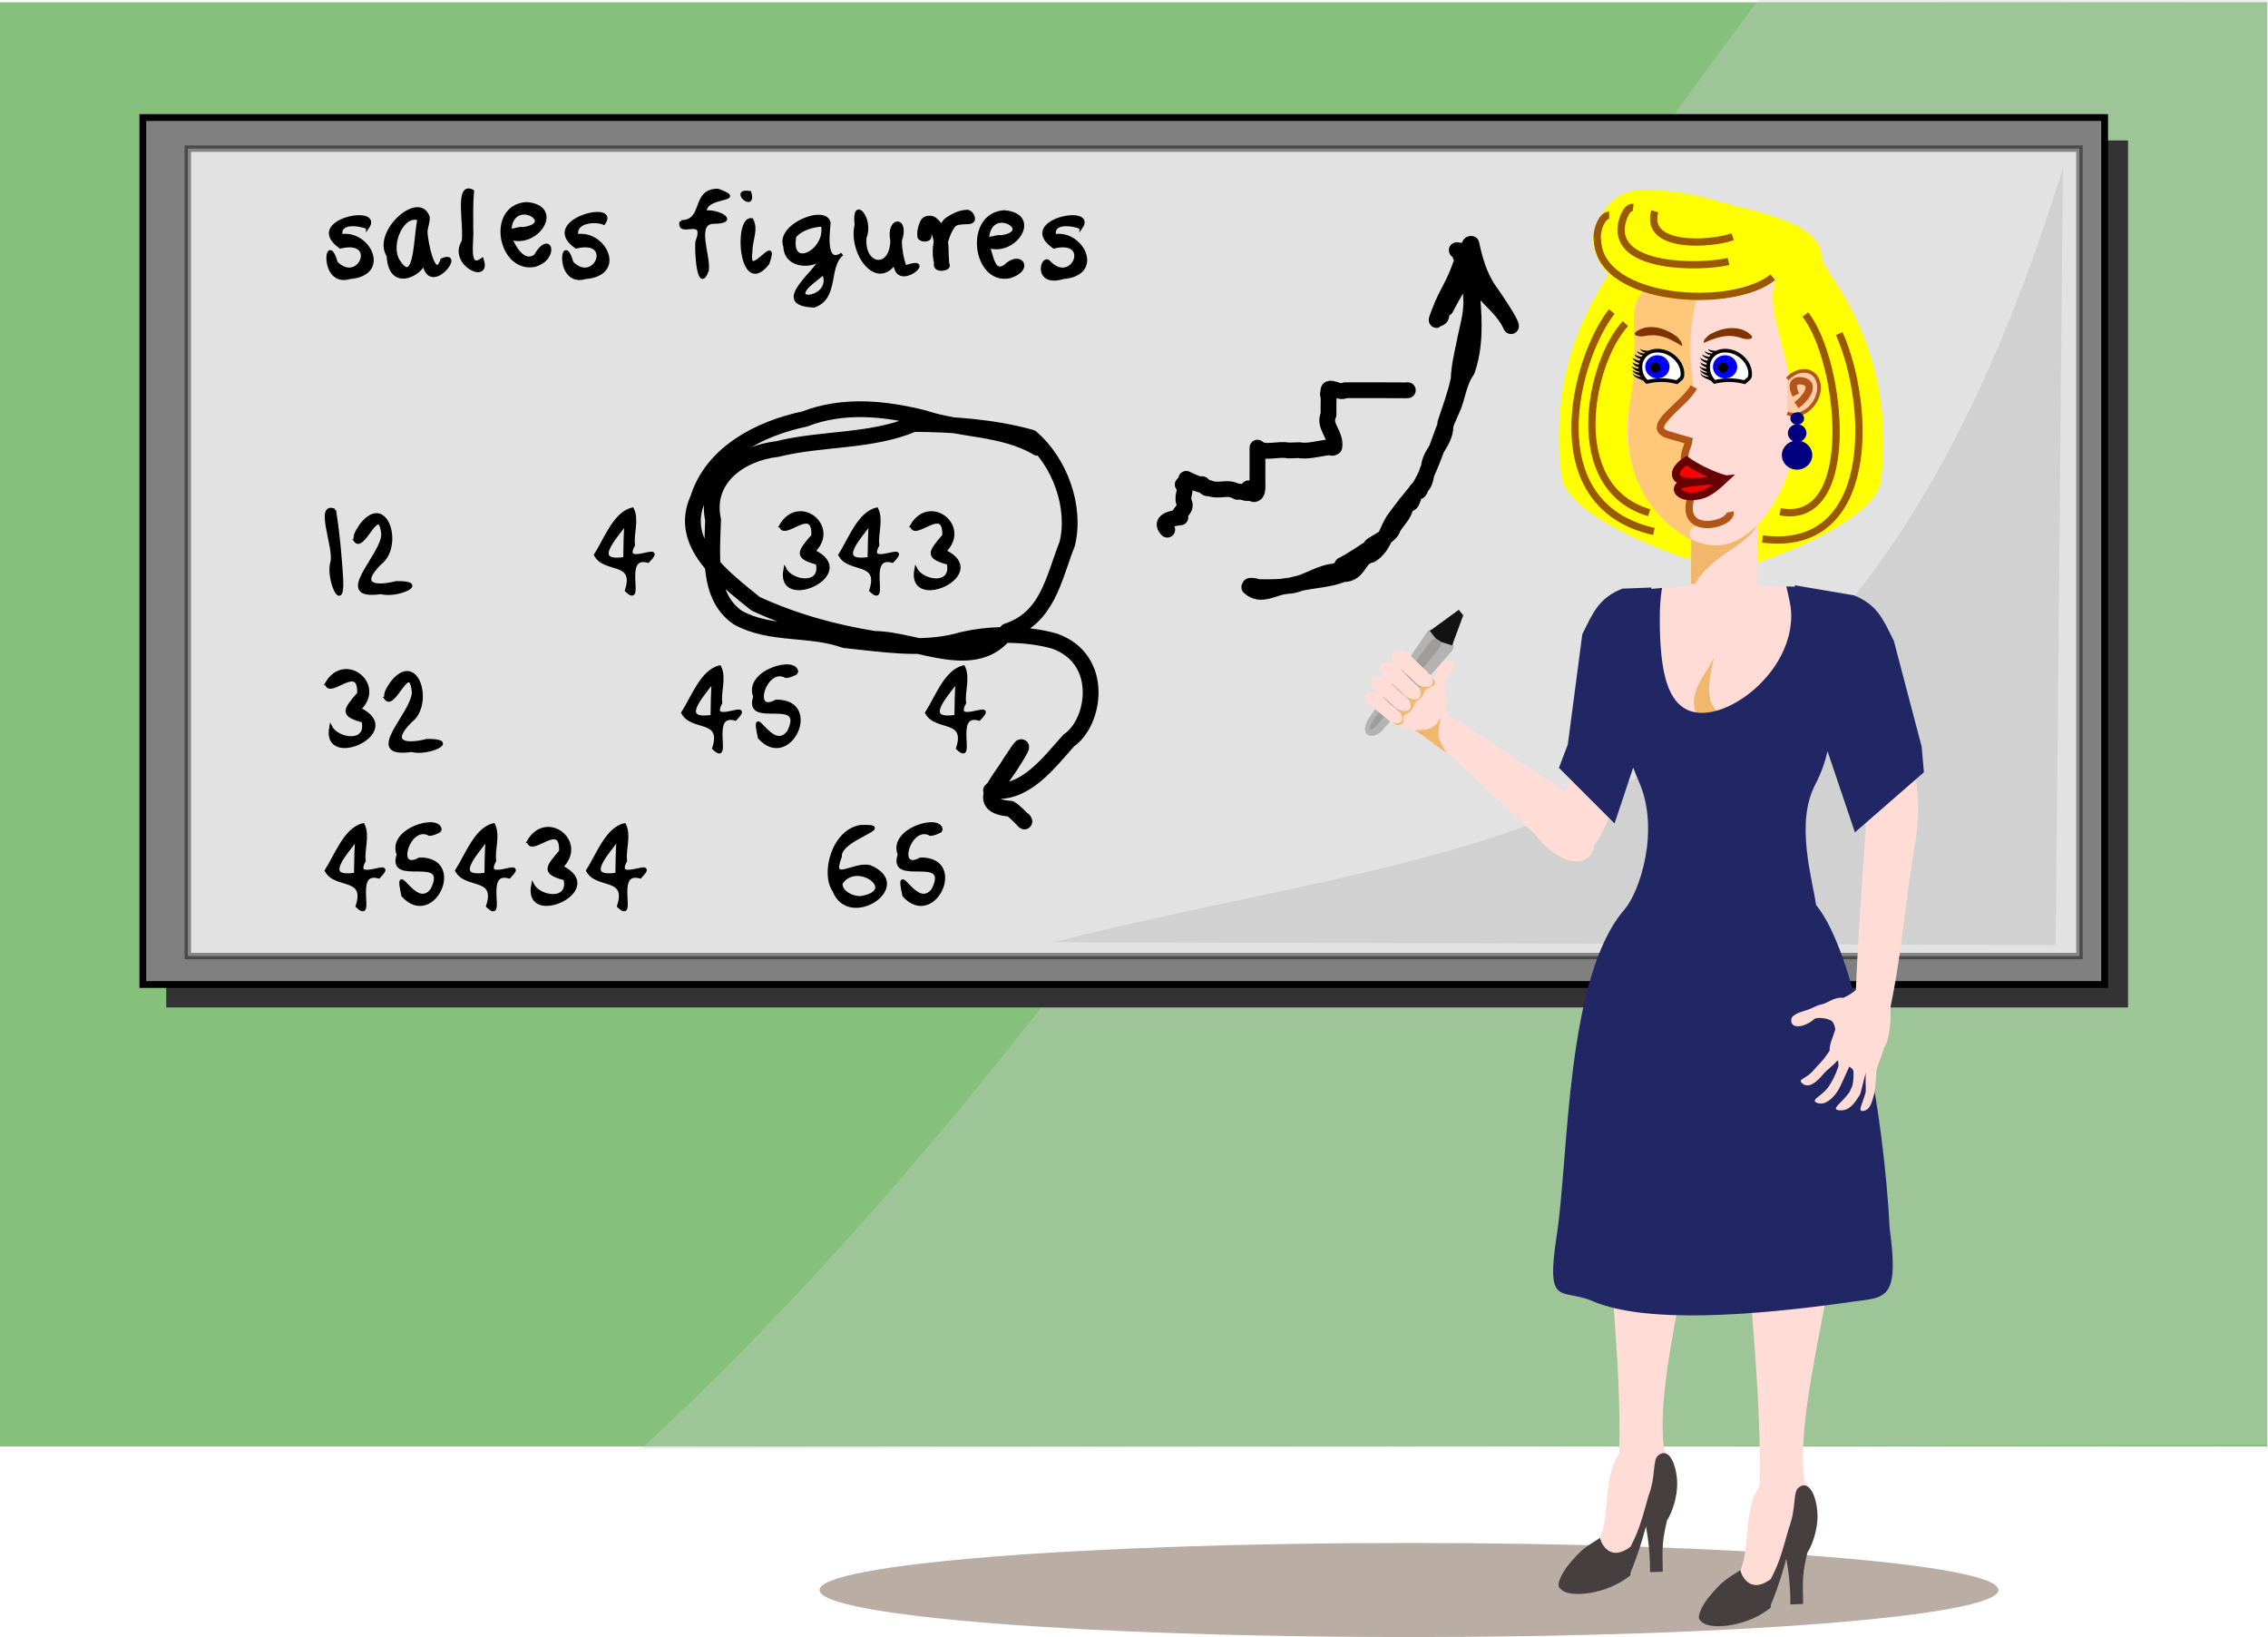 <?xml version="1.0" encoding="UTF-8" standalone="no"?>
<svg
   xmlns:dc="http://purl.org/dc/elements/1.1/"
   xmlns:cc="http://creativecommons.org/ns#"
   xmlns:rdf="http://www.w3.org/1999/02/22-rdf-syntax-ns#"
   xmlns:svg="http://www.w3.org/2000/svg"
   xmlns="http://www.w3.org/2000/svg"
   xmlns:sodipodi="http://sodipodi.sourceforge.net/DTD/sodipodi-0.dtd"
   xmlns:inkscape="http://www.inkscape.org/namespaces/inkscape"
   version="1.1"
   x="0"
   y="0"
   width="718.595"
   height="518.562"
   viewBox="0, 0, 718.595, 518.562"
   id="svg8465"
   inkscape:version="0.91 r13725"
   sodipodi:docname="presentationworkerfemale.svg">
  <defs
     id="defs8585" />
  <sodipodi:namedview
     pagecolor="#ffffff"
     bordercolor="#666666"
     borderopacity="1"
     objecttolerance="10"
     gridtolerance="10"
     guidetolerance="10"
     inkscape:pageopacity="0"
     inkscape:pageshadow="2"
     inkscape:window-width="1916"
     inkscape:window-height="1035"
     id="namedview8583"
     showgrid="false"
     inkscape:zoom="1.0957185"
     inkscape:cx="360.75039"
     inkscape:cy="311.39285"
     inkscape:window-x="4"
     inkscape:window-y="1"
     inkscape:window-maximized="1"
     inkscape:current-layer="g9250" />
  <g
     id="g81793">
    <g
       id="g9250">
      <g
         id="g9391">
        <path
           fill="#80B3FF"
           d="M0,0.72 L718.344,0.72 L718.344,458.2 L0,458.2 z"
           id="rect81593"
           style="fill:#85c17b;fill-opacity:1" />
        <path
           d="M557.067,0 L718.595,0.08 L718.595,457.56 L203.291,458.845 C345.651,327.141 443.339,152.157 557.067,0.005 z"
           fill="#CCCCCC"
           fill-opacity="0.353"
           id="path81595" />
        <path
           d="M52.674,44.488 L674.25,44.488 L674.25,319.12 L52.674,319.12 z"
           fill="#333333"
           id="rect81605" />
        <g
           id="rect81607">
          <path
             d="M45.253,37.224 L666.829,37.224 L666.829,311.856 L45.253,311.856 z"
             fill="#808080"
             id="path8472" />
          <path
             d="M45.253,37.224 L666.829,37.224 L666.829,311.856 L45.253,311.856 z"
             fill-opacity="0"
             stroke="#000000"
             stroke-width="2.161"
             id="path8474" />
        </g>
        <g
           id="rect81609">
          <path
             fill="#005F00"
             d="M59.499,47.08 L658.851,47.08 L658.851,302.84 L59.499,302.84 z"
             id="path8477"
             style="fill:#e2e2e2;fill-opacity:1" />
          <path
             fill-opacity="0"
             stroke="#000000"
             stroke-width="2.048"
             stroke-opacity="0.414"
             d="M59.499,47.08 L658.851,47.08 L658.851,302.84 L59.499,302.84 z"
             id="path8479" />
          <g
             style="font-style:normal;font-weight:normal;font-size:40px;line-height:125%;font-family:sans-serif;letter-spacing:0px;word-spacing:0px;fill:#000000;fill-opacity:1;stroke:#000000;stroke-width:1px;stroke-linecap:butt;stroke-linejoin:miter;stroke-opacity:1"
             id="text9136">
            <path
               style="font-style:normal;font-variant:normal;font-weight:600;font-stretch:normal;font-family:RiseStarHand;-inkscape-font-specification:'RiseStarHand Semi-Bold';stroke:#000000;stroke-opacity:1"
               d="m 116.456,72.072 c 4.975,-7.119 -20.392,-2.112 -8.6,6.16 12.322,-2.943 6.04,12.378 -1.34,5 -3.079,-10.956 -5.215,7.496 4.285,4.67 12.866,-1.08 6.016,-14.716 -2.745,-13.23 -0.95,-4.668 5.724,-3.715 8.4,-2.6 z"
               id="path9149"
               inkscape:connector-curvature="0" />
            <path
               style="font-style:normal;font-variant:normal;font-weight:600;font-stretch:normal;font-family:RiseStarHand;-inkscape-font-specification:'RiseStarHand Semi-Bold';stroke:#000000;stroke-opacity:1"
               d="m 132.797,69.392 c -1.285,4.218 -0.871,22.617 -6.76,12.96 -2.83,-5.063 1.607,-15.042 6.76,-12.96 z m 2.84,-0.68 c -2.9,-8.137 -17.401,4.889 -12.655,12.266 0.676,12.159 11.865,4.888 11.215,1.774 1.591,11.805 13.382,-3.6 5.84,-0.44 -2.461,7.331 -5.184,-6.553 -5.08,-9.16 0.159,-1.469 0.827,-2.943 0.68,-4.44 z"
               id="path9151"
               inkscape:connector-curvature="0" />
            <path
               style="font-style:normal;font-variant:normal;font-weight:600;font-stretch:normal;font-family:RiseStarHand;-inkscape-font-specification:'RiseStarHand Semi-Bold';stroke:#000000;stroke-opacity:1"
               d="m 149.696,60.552 c -5.413,-2.795 -2.017,11.311 -2.96,16 -4.391,7.148 8.632,13.267 6.018,5.654 -5.056,3.691 -2.96,-6.289 -3.308,-9.413 0.008,-4.082 -0.124,-8.168 0.249,-12.242 z"
               id="path9153"
               inkscape:connector-curvature="0" />
            <path
               style="font-style:normal;font-variant:normal;font-weight:600;font-stretch:normal;font-family:RiseStarHand;-inkscape-font-specification:'RiseStarHand Semi-Bold';stroke:#000000;stroke-opacity:1"
               d="m 161.612,72.048 c 1.507,-9.854 15.271,-0.948 3.88,0.4 -0.35,-0.525 -4.988,1.524 -3.88,-0.4 z m 0.12,3.4 c 8.55,2.893 16.856,-9.894 5.125,-10.96 -12.532,0.846 -8.646,21.693 2.555,19.56 7.601,-2.195 4.943,-11.23 0.175,-2.96 -3.734,2.571 -6.668,-2.864 -7.855,-5.64 z"
               id="path9155"
               inkscape:connector-curvature="0" />
            <path
               sodipodi:nodetypes="cccccc"
               style="font-style:normal;font-variant:normal;font-weight:600;font-stretch:normal;font-family:RiseStarHand;-inkscape-font-specification:'RiseStarHand Semi-Bold';stroke:#000000;stroke-opacity:1"
               d="m 191.315,70.706 c 4.975,-7.119 -20.562,-0.745 -8.771,7.527 12.322,-2.943 6.04,12.378 -1.34,5 -3.079,-10.956 -5.215,7.496 4.285,4.67 12.866,-1.08 6.016,-14.716 -2.745,-13.23 -0.95,-4.668 5.895,-5.082 8.571,-3.967 z"
               id="path9157"
               inkscape:connector-curvature="0" />
            <path
               style="font-style:normal;font-variant:normal;font-weight:600;font-stretch:normal;font-family:RiseStarHand;-inkscape-font-specification:'RiseStarHand Semi-Bold';stroke:#000000;stroke-opacity:1"
               d="m 215.813,70.232 c -1.148,5.012 8.287,-2.282 5,6.44 -0.301,2.969 0.549,16.393 3.28,8.953 0.636,-4.68 -4.142,-15.072 1.96,-15.233 8.412,-0.106 0.893,-3.95 -2.644,-3.162 -0.361,-5.676 13.697,-3.413 4.044,-6.958 -8.172,-0.026 -3.945,9.897 -11.64,9.96 z"
               id="path9159"
               inkscape:connector-curvature="0" />
            <path
               style="font-style:normal;font-variant:normal;font-weight:600;font-stretch:normal;font-family:RiseStarHand;-inkscape-font-specification:'RiseStarHand Semi-Bold';stroke:#000000;stroke-opacity:1"
               d="m 237.57,60.992 c -6.325,-1.044 1.732,6.111 0,0 z m 0.6,8.6 c -5.341,-0.767 -3.618,25.035 5.12,13.8 3.666,-10.55 -6.953,6.878 -5.36,-3.88 -0.085,-3.273 1.956,-6.808 0.24,-9.92 z"
               id="path9161"
               inkscape:connector-curvature="0" />
            <path
               style="font-style:normal;font-variant:normal;font-weight:600;font-stretch:normal;font-family:RiseStarHand;-inkscape-font-specification:'RiseStarHand Semi-Bold';stroke:#000000;stroke-opacity:1"
               d="m 260.933,86.552 c 3.605,8.216 -12.713,10.057 -3.289,2.646 l 1.529,-1.246 1.76,-1.4 0,0 z m -0.32,-15.28 c 1.731,8.238 -10.876,14.708 -8.8,3.52 2.224,-2.398 5.633,-3.316 8.8,-3.52 z m 2.08,-0.4 c -0.526,-5.899 -16.629,0.386 -14,7.16 0.174,7.137 10.118,6.728 11.76,3.16 -0.919,4.608 -16.881,15.157 -2.53,15.73 7.581,-2.621 3.998,-12.503 8.89,-16.42 -6.294,4.141 -4.11,-9.14 -4.12,-9.63 l 0,0 z"
               id="path9163"
               inkscape:connector-curvature="0" />
            <path
               style="font-style:normal;font-variant:normal;font-weight:600;font-stretch:normal;font-family:RiseStarHand;-inkscape-font-specification:'RiseStarHand Semi-Bold';stroke:#000000;stroke-opacity:1"
               d="m 285.231,76.312 c 2.642,-7.669 -4.129,-7.393 -2.64,-0.08 -0.199,9.62 -9.427,8.205 -8.525,-1.05 2.405,-5.825 -3.897,-13.156 -2.785,-3.985 -2.086,8.625 6.278,20.632 12.27,11.995 0.395,9.692 13.846,-2.482 3.24,1.4 -1.031,-2.63 -1.464,-5.469 -1.56,-8.28 z"
               id="path9165"
               inkscape:connector-curvature="0" />
            <path
               sodipodi:nodetypes="cccccccc"
               style="font-style:normal;font-variant:normal;font-weight:600;font-stretch:normal;font-family:RiseStarHand;-inkscape-font-specification:'RiseStarHand Semi-Bold';stroke:#000000;stroke-opacity:1"
               d="m 312.97,74.646 c 1.507,-9.854 15.271,-0.948 3.88,0.4 -0.35,-0.525 -4.988,1.524 -3.88,-0.4 z m 0.12,3.4 c 8.55,2.893 16.856,-9.894 5.125,-10.96 -12.532,0.846 -9.614,22.718 1.587,20.585 7.601,-2.195 3.634,-8.269 -1.362,-3.359 -3.734,2.571 -4.163,-3.49 -5.35,-6.266 z"
               id="path9167"
               inkscape:connector-curvature="0" />
            <path
               sodipodi:nodetypes="cccccc"
               style="font-style:normal;font-variant:normal;font-weight:600;font-stretch:normal;font-family:RiseStarHand;-inkscape-font-specification:'RiseStarHand Semi-Bold';stroke:#000000;stroke-opacity:1"
               d="m 342.502,72.072 c 4.975,-7.119 -20.392,-2.112 -8.6,6.16 12.322,-2.943 6.04,12.378 -1.34,5 -2.282,-3.155 -5.215,7.496 4.285,4.67 12.866,-1.08 6.016,-14.716 -2.745,-13.23 -0.95,-4.668 5.724,-3.715 8.4,-2.6 z"
               id="path9169"
               inkscape:connector-curvature="0" />
            <path
               style="font-style:normal;font-variant:normal;font-weight:600;font-stretch:normal;font-family:RiseStarHand;-inkscape-font-specification:'RiseStarHand Semi-Bold';stroke:#000000;stroke-opacity:1"
               d="m 105.976,161.632 c -5.96,-2.436 0.434,12.035 -0.798,16.516 -1.567,5.032 3.481,16.317 3.078,5.604 -0.444,-7.427 -1.097,-14.776 -2.28,-22.12 z"
               id="path9171"
               inkscape:connector-curvature="0" />
            <path
               style="font-style:normal;font-variant:normal;font-weight:600;font-stretch:normal;font-family:RiseStarHand;-inkscape-font-specification:'RiseStarHand Semi-Bold';stroke:#000000;stroke-opacity:1"
               d="m 112.557,171.232 c 2.607,3.669 7.674,-12.455 8.735,-2.06 0.118,6.808 -16.251,20.705 -0.59,18.53 4.979,1.429 15.482,-3.225 4.935,-3.145 -7.239,1.832 -12.007,0.58 -5.24,-6.125 7.079,-5.299 2.12,-22.508 -5.995,-12.105 -0.911,1.444 -2.187,3.059 -1.845,4.905 z"
               id="path9173"
               inkscape:connector-curvature="0" />
            <path
               style="font-style:normal;font-variant:normal;font-weight:600;font-stretch:normal;font-family:RiseStarHand;-inkscape-font-specification:'RiseStarHand Semi-Bold';stroke:#000000;stroke-opacity:1"
               d="m 200.369,161.272 c -5.607,1.273 -8.529,9.589 -11.68,14.52 2.95,5.452 12.937,1.52 9.8,11.247 5.871,5.647 -2.016,-11.678 6.851,-9.27 6.413,-6.573 -8.838,2.763 -4.654,-5.114 -0.457,-3.752 1.362,-7.863 -0.317,-11.383 z m -2.4,15.64 c -11.288,1.764 -2.573,-7.062 0.4,-11.32 -0.324,3.764 -0.32,7.546 -0.4,11.32 z"
               id="path9175"
               inkscape:connector-curvature="0" />
            <path
               style="font-style:normal;font-variant:normal;font-weight:600;font-stretch:normal;font-family:RiseStarHand;-inkscape-font-specification:'RiseStarHand Semi-Bold';stroke:#000000;stroke-opacity:1"
               d="m 247.363,166.552 c 0.903,4.592 10.589,-7.051 10.2,3.12 -4.505,5.169 -5.723,6.859 1.405,8.71 1.69,7.523 -8.145,6.035 -10.25,1.94 -2.622,13.556 24.003,1.441 9.085,-5.73 8.093,-7.824 -4.679,-17.976 -10.44,-8.04 z"
               id="path9177"
               inkscape:connector-curvature="0" />
            <path
               style="font-style:normal;font-variant:normal;font-weight:600;font-stretch:normal;font-family:RiseStarHand;-inkscape-font-specification:'RiseStarHand Semi-Bold';stroke:#000000;stroke-opacity:1"
               d="m 277.791,161.272 c -5.607,1.273 -8.529,9.589 -11.68,14.52 2.95,5.452 12.937,1.52 9.8,11.247 5.871,5.647 -2.016,-11.678 6.851,-9.27 6.413,-6.573 -8.838,2.763 -4.654,-5.114 -0.457,-3.752 1.362,-7.863 -0.317,-11.383 z m -2.4,15.64 c -11.288,1.764 -2.573,-7.062 0.4,-11.32 -0.324,3.764 -0.32,7.546 -0.4,11.32 z"
               id="path9179"
               inkscape:connector-curvature="0" />
            <path
               style="font-style:normal;font-variant:normal;font-weight:600;font-stretch:normal;font-family:RiseStarHand;-inkscape-font-specification:'RiseStarHand Semi-Bold';stroke:#000000;stroke-opacity:1"
               d="m 288.847,166.552 c 0.903,4.592 10.589,-7.051 10.2,3.12 -4.505,5.169 -5.723,6.859 1.405,8.71 1.69,7.523 -8.145,6.035 -10.25,1.94 -2.622,13.556 24.003,1.441 9.085,-5.73 8.093,-7.824 -4.679,-17.976 -10.44,-8.04 z"
               id="path9181"
               inkscape:connector-curvature="0" />
            <path
               style="font-style:normal;font-variant:normal;font-weight:600;font-stretch:normal;font-family:RiseStarHand;-inkscape-font-specification:'RiseStarHand Semi-Bold';stroke:#000000;stroke-opacity:1"
               d="m 103.456,216.552 c 0.903,4.592 10.589,-7.051 10.2,3.12 -4.505,5.169 -5.723,6.859 1.405,8.71 1.69,7.523 -8.145,6.035 -10.25,1.94 -2.622,13.556 24.003,1.441 9.085,-5.73 8.093,-7.824 -4.679,-17.976 -10.44,-8.04 z"
               id="path9183"
               inkscape:connector-curvature="0" />
            <path
               style="font-style:normal;font-variant:normal;font-weight:600;font-stretch:normal;font-family:RiseStarHand;-inkscape-font-specification:'RiseStarHand Semi-Bold';stroke:#000000;stroke-opacity:1"
               d="m 122.245,221.232 c 2.607,3.669 7.674,-12.455 8.735,-2.06 0.118,6.808 -16.251,20.705 -0.59,18.53 4.979,1.429 15.482,-3.225 4.935,-3.145 -7.239,1.832 -12.007,0.58 -5.24,-6.125 7.079,-5.299 2.12,-22.508 -5.995,-12.105 -0.911,1.444 -2.187,3.059 -1.845,4.905 z"
               id="path9185"
               inkscape:connector-curvature="0" />
            <path
               style="font-style:normal;font-variant:normal;font-weight:600;font-stretch:normal;font-family:RiseStarHand;-inkscape-font-specification:'RiseStarHand Semi-Bold';stroke:#000000;stroke-opacity:1"
               d="m 228.025,211.272 c -5.607,1.273 -8.529,9.589 -11.68,14.52 2.95,5.452 12.937,1.52 9.8,11.247 5.871,5.647 -2.016,-11.678 6.851,-9.27 6.413,-6.573 -8.838,2.763 -4.654,-5.114 -0.457,-3.752 1.362,-7.863 -0.317,-11.383 z m -2.4,15.64 c -11.288,1.764 -2.573,-7.062 0.4,-11.32 -0.324,3.764 -0.32,7.546 -0.4,11.32 z"
               id="path9187"
               inkscape:connector-curvature="0" />
            <path
               style="font-style:normal;font-variant:normal;font-weight:600;font-stretch:normal;font-family:RiseStarHand;-inkscape-font-specification:'RiseStarHand Semi-Bold';stroke:#000000;stroke-opacity:1"
               d="m 252.401,213.112 c 0.328,-5.175 -16.531,-0.437 -13.24,7.56 -3.438,10.127 16.541,-0.791 10.72,11.12 -5.473,7.359 -12.041,-10.868 -9.25,1.875 9.567,10.457 19.864,-11.689 5.29,-11.555 -8.284,4.557 -3.491,-11.502 3.12,-7.84 1.242,-0.07 2.286,-0.653 3.36,-1.16 z"
               id="path9189"
               inkscape:connector-curvature="0" />
            <path
               style="font-style:normal;font-variant:normal;font-weight:600;font-stretch:normal;font-family:RiseStarHand;-inkscape-font-specification:'RiseStarHand Semi-Bold';stroke:#000000;stroke-opacity:1"
               d="m 305.291,211.272 c -5.607,1.273 -8.529,9.589 -11.68,14.52 2.95,5.452 12.937,1.52 9.8,11.247 5.871,5.647 -2.016,-11.678 6.851,-9.27 6.413,-6.573 -8.838,2.763 -4.654,-5.114 -0.457,-3.752 1.362,-7.863 -0.317,-11.383 z m -2.4,15.64 c -11.288,1.764 -2.573,-7.062 0.4,-11.32 -0.324,3.764 -0.32,7.546 -0.4,11.32 z"
               id="path9191"
               inkscape:connector-curvature="0" />
            <path
               style="font-style:normal;font-variant:normal;font-weight:600;font-stretch:normal;font-family:RiseStarHand;-inkscape-font-specification:'RiseStarHand Semi-Bold';stroke:#000000;stroke-opacity:1"
               d="m 115.056,261.272 c -5.607,1.273 -8.529,9.589 -11.68,14.52 2.95,5.452 12.937,1.52 9.8,11.247 5.871,5.647 -2.016,-11.678 6.851,-9.27 6.413,-6.573 -8.838,2.763 -4.654,-5.114 -0.457,-3.752 1.362,-7.863 -0.317,-11.383 z m -2.4,15.64 c -11.288,1.764 -2.573,-7.062 0.4,-11.32 -0.324,3.764 -0.32,7.546 -0.4,11.32 z"
               id="path9193"
               inkscape:connector-curvature="0" />
            <path
               style="font-style:normal;font-variant:normal;font-weight:600;font-stretch:normal;font-family:RiseStarHand;-inkscape-font-specification:'RiseStarHand Semi-Bold';stroke:#000000;stroke-opacity:1"
               d="m 139.433,263.112 c 0.328,-5.175 -16.531,-0.437 -13.24,7.56 -3.438,10.127 16.541,-0.791 10.72,11.12 -5.473,7.359 -12.041,-10.868 -9.25,1.875 9.567,10.457 19.864,-11.689 5.29,-11.555 -8.284,4.557 -3.491,-11.502 3.12,-7.84 1.242,-0.07 2.286,-0.653 3.36,-1.16 z"
               id="path9195"
               inkscape:connector-curvature="0" />
            <path
               style="font-style:normal;font-variant:normal;font-weight:600;font-stretch:normal;font-family:RiseStarHand;-inkscape-font-specification:'RiseStarHand Semi-Bold';stroke:#000000;stroke-opacity:1"
               d="m 156.385,261.272 c -5.607,1.273 -8.529,9.589 -11.68,14.52 2.95,5.452 12.937,1.52 9.8,11.247 5.871,5.647 -2.016,-11.678 6.851,-9.27 6.413,-6.573 -8.838,2.763 -4.654,-5.114 -0.457,-3.752 1.362,-7.863 -0.317,-11.383 z m -2.4,15.64 c -11.288,1.764 -2.573,-7.062 0.4,-11.32 -0.324,3.764 -0.32,7.546 -0.4,11.32 z"
               id="path9197"
               inkscape:connector-curvature="0" />
            <path
               style="font-style:normal;font-variant:normal;font-weight:600;font-stretch:normal;font-family:RiseStarHand;-inkscape-font-specification:'RiseStarHand Semi-Bold';stroke:#000000;stroke-opacity:1"
               d="m 167.441,266.552 c 0.903,4.592 10.589,-7.051 10.2,3.12 -4.505,5.169 -5.723,6.859 1.405,8.71 1.69,7.523 -8.145,6.035 -10.25,1.94 -2.622,13.556 24.003,1.441 9.085,-5.73 8.093,-7.824 -4.679,-17.976 -10.44,-8.04 z"
               id="path9199"
               inkscape:connector-curvature="0" />
            <path
               style="font-style:normal;font-variant:normal;font-weight:600;font-stretch:normal;font-family:RiseStarHand;-inkscape-font-specification:'RiseStarHand Semi-Bold';stroke:#000000;stroke-opacity:1"
               d="m 197.869,261.272 c -5.607,1.273 -8.529,9.589 -11.68,14.52 2.95,5.452 12.937,1.52 9.8,11.247 5.871,5.647 -2.016,-11.678 6.851,-9.27 6.413,-6.573 -8.838,2.763 -4.654,-5.114 -0.457,-3.752 1.362,-7.863 -0.317,-11.383 z m -2.4,15.64 c -11.288,1.764 -2.573,-7.062 0.4,-11.32 -0.324,3.764 -0.32,7.546 -0.4,11.32 z"
               id="path9201"
               inkscape:connector-curvature="0" />
            <path
               style="font-style:normal;font-variant:normal;font-weight:600;font-stretch:normal;font-family:RiseStarHand;-inkscape-font-specification:'RiseStarHand Semi-Bold';stroke:#000000;stroke-opacity:1"
               d="m 266.471,279.792 c 4.777,-7.59 18.541,2.302 6.6,4.5 -2.65,0.361 -6.872,-1.599 -6.6,-4.5 z m -2.24,2.28 c 4.842,12.438 25.609,-1.536 11.418,-7.52 -5.091,-1.366 -12.851,5.739 -9.418,-3.24 -0.396,-5.807 18.39,-9.805 6.565,-9.51 -8.82,1.27 -12.325,14.906 -8.565,20.27 z"
               id="path9203"
               inkscape:connector-curvature="0" />
            <path
               style="font-style:normal;font-variant:normal;font-weight:600;font-stretch:normal;font-family:RiseStarHand;-inkscape-font-specification:'RiseStarHand Semi-Bold';stroke:#000000;stroke-opacity:1"
               d="m 298.183,263.112 c 0.328,-5.175 -16.531,-0.437 -13.24,7.56 -3.438,10.127 16.541,-0.791 10.72,11.12 -5.473,7.359 -12.041,-10.868 -9.25,1.875 9.567,10.457 19.864,-11.689 5.29,-11.555 -8.284,4.557 -3.491,-11.502 3.12,-7.84 1.242,-0.07 2.286,-0.653 3.36,-1.16 z"
               id="path9205"
               inkscape:connector-curvature="0" />
            <g
               transform="matrix(1.243,0,0,0.994,-74.058,1.346)"
               id="text9383"
               style="font-style:normal;font-weight:normal;font-size:40px;line-height:125%;font-family:sans-serif;letter-spacing:0px;word-spacing:0px;fill:#000000;fill-opacity:1;stroke:none;stroke-width:1px;stroke-linecap:butt;stroke-linejoin:miter;stroke-opacity:1">
              <path
                 sodipodi:nodetypes="cccccccccccccccccccccc"
                 inkscape:connector-curvature="0"
                 id="path9388"
                 d="m 293.924,73.886 c -0.099,1.245 1.783,1.667 2.427,0.721 0.351,-0.63 0.058,-1.388 0.218,-2.069 0.089,-0.354 0.102,-1.585 0.434,-0.693 0.613,1.193 0.947,2.51 1.08,3.84 -0.292,1.98 -0.359,4.012 -0.06,5.995 0.227,0.572 0.014,1.153 0.129,1.736 0.147,0.955 1.264,1.229 2.048,0.906 0.882,-0.112 1.21,-0.977 0.835,-1.705 -0.13,-1.854 -0.139,-3.713 -0.198,-5.569 -0.033,-0.653 -0.203,-1.308 0.042,-1.936 0.37,-1.523 0.898,-3.023 1.671,-4.389 0.602,-1.003 1.909,-1.045 2.953,-1.102 0.675,-0.079 1.55,0.098 1.95,-0.603 0.538,-0.828 -0.366,-3.149 -1.451,-3.01 -1.74,0.084 -3.297,1.06 -4.721,2.201 -0.91,0.662 -1.316,1.745 -1.798,2.716 -0.385,-0.818 -0.793,-1.634 -1.438,-2.282 -0.653,-0.871 -2.006,-1.015 -2.817,-0.28 -0.643,0.633 -0.785,1.598 -1.043,2.428 -0.247,1.014 -0.374,2.053 -0.263,3.093 z"
                 style="font-style:normal;font-variant:normal;font-weight:600;font-stretch:normal;font-family:RiseStarHand;-inkscape-font-specification:'RiseStarHand Semi-Bold';stroke:#000000;stroke-opacity:1" />
            </g>
          </g>
          <path
             style="fill:none;fill-rule:evenodd;stroke:#000000;stroke-width:5;stroke-linecap:round;stroke-linejoin:round;stroke-miterlimit:4;stroke-dasharray:none;stroke-opacity:1"
             d="m 328.713,141.836 c -10.864,-6.453 -24.539,-5.563 -35.892,-9.372 -12.461,-3.15 -25.668,-4.486 -37.925,0.273 -14.186,2.974 -29.219,10.681 -33.717,25.167 -6.643,14.36 8.238,25.238 18.184,33.316 11.871,5.515 24.641,9.068 37.606,11.152 13.969,0.16 32.201,11.22 42.117,-2.43 12.836,-4.194 14.655,-16.442 19.069,-27.744 2.815,-11.592 -2.342,-25.814 -11.43,-33.599 -11.873,-3.318 -24.813,-4.253 -37.265,-4.291 -13.616,5.74 -28.992,4.394 -43.148,7.923 -11.95,1.37 -23.13,9.467 -20.377,22.446 -0.287,10.332 -1.965,24.178 7.8,30.929 10.356,5.788 22.875,3.191 33.909,7.175 11.624,1.166 23.843,3.3 35.347,0.413 9.6,-2.73 22.105,-2.745 31.227,-0.081 16.041,5.783 12.71,25.843 4.435,31.412 -6.381,7.099 -14.005,17.546 -24.648,15.872 4.773,-4.105 14.896,-22.339 6.089,-8.851 -3.65,6.239 -11.732,13.76 0.07,14.635 2.094,1.224 5.411,5.423 4.136,3.563"
             id="path9236"
             inkscape:connector-curvature="0" />
          <path
             style="fill:none;fill-rule:evenodd;stroke:#000000;stroke-width:5;stroke-linecap:round;stroke-linejoin:round;stroke-opacity:1;stroke-miterlimit:4;stroke-dasharray:none"
             d="m 369.835,167.782 c -2.848,-3.013 2.236,-3.705 4.164,-3.901 -1.547,-1.059 2.492,-2.543 1.112,-4.849 -0.72,-2.235 1.171,-3.976 -0.373,-5.536 0.442,-0.944 1.396,1.57 1.243,-0.735 -0.173,0.1 0.088,0.13 -0.14,-1.077 0.915,0.469 3.196,1.518 4.665,1.874 0.626,-0.94 1.383,1.704 2.572,1.025 3.173,1.376 5.75,-0.722 8.976,1.218 1.504,-0.583 4.666,1.903 3.53,-1.124 1.157,0.416 1.851,2.453 1.734,1.795 1.606,0.137 0.982,-3.675 1.099,-5.663 0,-3.003 0,-6.007 0,-9.01 2.124,2.063 6.608,0.228 9.679,0.883 1.478,0.08 4.155,-0.241 4.027,0.01 3.36,0.29 6.563,-0.937 9.888,-1.046 1.591,0.063 -1.189,0.451 0.743,-0.028 0.755,-3.935 -3.575,-6.661 -1.813,-10.283 -0.102,-2.506 0.167,-7.059 -0.128,-6.087 -0.286,-0.436 0.453,-2.503 0.122,-0.771 -0.727,-3.257 3.591,0.447 5.234,-0.866 6.476,0.022 12.956,-0.043 19.43,0.032 -1.018,-0.006 0.697,-0.046 0.453,-0.032"
             id="path9241"
             inkscape:connector-curvature="0" />
          <path
             style="fill:none;fill-rule:evenodd;stroke:#000000;stroke-width:5;stroke-linecap:round;stroke-linejoin:round;stroke-miterlimit:4;stroke-dasharray:none;stroke-opacity:1"
             d="m 395.819,185.97 c 4.048,3.665 8.026,-0.5 13.135,-0.447 5.112,-0.828 9.424,-4.44 14.49,-4.56 -0.161,-0.843 2.761,0.208 1.849,-1.983 3.189,-1.529 7.398,-4.565 9.351,-5.74 -1.837,-0.274 6.164,-2.989 6.714,-6.051 1.674,-2.769 4.022,-4.437 4.072,-7.695 2.779,1.057 1.801,-3.253 3.995,-4.783 -0.333,2.822 1.309,-1.38 0.897,-0.612 1.78,-1.384 1.366,-4.941 2.419,-5.807 -0.035,-4.788 5.886,-8.471 5.2,-14.302 1.528,-4.613 3.234,-9.102 4.221,-13.879 0.144,-3.963 1.014,-7.593 1.814,-11.457 0.731,-3.995 2.367,-8.948 2.169,-13.63 -0.379,-5.598 -0.081,-11.206 -0.161,-16.823 0.346,2.339 0.064,6.552 -1.414,6.437 -1.227,4.522 -4.526,8.951 -6.476,13.022 -2.617,0.857 -0.169,2.95 -2.666,3.311 -1.073,2.11 1.622,-4.849 2.484,-6.472 2.311,-4.355 4.459,-8.52 5.671,-13.234 2.32,-1.11 1.388,-4.245 2.611,-4.018 0.949,4.557 2.535,10.287 5.547,14.58 2.278,3.13 7.147,10.536 7.017,11.472 -2.839,-6.643 -10.176,-10.126 -12.697,-17.018 -2.656,-0.232 -2.46,-5.621 -3.352,-5.32 1.409,-1.559 -3.788,-1.984 0.668,-1.524 4.037,3.929 2.476,10.094 3.145,15.146 0.629,7.585 0.876,15.56 -1.724,22.846 -2.792,3.875 -2.918,8.696 -4.889,12.673 -3.728,7.944 -5.677,16.687 -10.181,24.253 -2.911,3.4 -5.692,6.917 -8.326,10.579 -2.059,3.363 -3.165,8.525 -6.995,10.81 -4.131,0.575 -3.707,6.235 -8.83,6.112 -4.714,1.877 -9.751,1.844 -14.641,3.085 -4.576,1.391 -9.626,0.989 -14.403,1.036 -2.607,-1.059 5.166,0.094 0.669,0.453 l -0.631,-0.173 -0.752,-0.287 0,-3e-5 z"
             id="path9245"
             inkscape:connector-curvature="0" />
        </g>
        <path
           d="M653.619,53.304 L651.332,299.352 L333.788,298.431 C474.404,262.921 585.404,273.406 653.62,53.303 z"
           fill="#B3B3B3"
           fill-opacity="0.353"
           id="path81611" />
        <path
           d="M633.195,503.656 C633.195,511.888 549.58,518.562 446.435,518.562 C343.29,518.562 259.675,511.888 259.675,503.656 C259.675,495.424 343.29,488.75 446.435,488.75 C549.58,488.75 633.195,495.424 633.195,503.656 z"
           fill="#AC9D93"
           id="ellipse81613"
           style="opacity:0.838" />
        <path
           d="M532.283,92.888 C528.853,93.593 520.828,99.344 526.352,104.644 C526.352,118.885 545.023,178.426 540.56,178.425 C536.098,178.424 494.627,163.99 494.627,149.75 C489.83,109.438 511.37,85.896 513.368,81.027 C523.834,75.79 545.397,88.424 532.283,92.888 z"
           fill="#FFFF00"
           id="path81623" />
        <path
           d="M520.139,60.16 C510.211,60.409 506.943,68.274 505.253,72.979 C502.192,81.495 512.833,94.966 533.342,101.149 C544.078,104.381 550.178,95.62 558.432,94.381 C558.187,96.874 562.682,105.205 562.682,107.818 C562.682,122.059 545.692,179.919 550.155,179.918 C554.617,179.917 596.088,165.482 596.088,151.242 C600.884,110.93 579.345,87.389 577.347,82.52 C577.538,71.039 560.832,68.136 544.423,63.778 C536.04,61.251 527.482,59.976 520.139,60.16 z"
           fill="#FFFF00"
           id="path81625" />
        <path
           d="M535.827,163.848 L556.806,163.848 L556.806,188.822 L546.483,197.247 L535.827,188.822 z"
           fill="#FFDCD5"
           id="path81627" />
        <path
           d="M535.875,169.216 L556.899,165.862 C553.938,173.436 540.854,175.517 535.754,187.551 z"
           fill="#F0B564"
           fill-opacity="0.918"
           id="path81629" />
        <path
           d="M571.168,123.1 C571.168,149.602 558.258,172.777 543.653,172.777 C529.048,172.777 509.781,150.429 517.209,124.792 C522.063,108.038 513.166,98.059 521.591,91.788 C533.28,97.266 542.776,93.127 562.744,87.975 C558.815,98.621 567.34,111.755 567.971,128.079 C568.109,131.654 571.168,118.762 571.168,123.099 z"
           fill="#FFDCD5"
           id="path81631" />
        <g
           id="g81639">
          <g
             id="path81635">
            <path
               d="M566.299,120.047 C568.887,117.267 572.526,116.662 574.703,118.649 C576.881,120.636 576.885,124.564 574.713,127.723 C572.54,130.883 568.903,132.238 566.31,130.855"
               fill="#FFCCAA"
               id="path8490" />
            <path
               d="M566.299,120.047 C568.887,117.267 572.526,116.662 574.703,118.649 C576.881,120.636 576.885,124.564 574.713,127.723 C572.54,130.883 568.903,132.238 566.31,130.855"
               fill-opacity="0"
               stroke="#B35516"
               stroke-width="1.155"
               id="path8492" />
          </g>
          <path
             d="M569.178,128.332 C571.546,126.795 575.17,122.365 572.007,120.941 C568.874,119.856 567.034,121.307 569.01,125.118"
             fill-opacity="0"
             stroke="#B35516"
             stroke-width="2.32"
             id="path81637" />
        </g>
        <g
           id="g81649">
          <path
             d="M567.261,132.552 C567.256,133.638 568.225,134.523 569.428,134.528 C570.63,134.533 571.609,133.657 571.614,132.571 C571.62,131.484 570.65,130.6 569.448,130.595 C568.246,130.59 567.267,131.466 567.261,132.552 z"
             fill="#000080"
             id="circle81643" />
          <path
             d="M564.559,144.148 C564.572,141.61 566.74,139.561 569.401,139.573 C572.062,139.584 574.208,141.651 574.195,144.189 C574.182,146.727 572.014,148.775 569.353,148.764 C566.692,148.752 564.546,146.686 564.559,144.148 z"
             fill="#000080"
             id="ellipse81645" />
          <path
             d="M566.469,137.181 C566.477,135.63 567.802,134.378 569.428,134.385 C571.054,134.392 572.366,135.655 572.358,137.206 C572.35,138.757 571.025,140.009 569.399,140.002 C567.773,139.995 566.461,138.732 566.469,137.181 z"
             fill="#000080"
             id="ellipse81647" />
        </g>
        <path
           d="M517.467,65.696 C515.215,65.451 514.047,69.669 513.766,71.163 C511.438,85.051 538.341,84.93 547.667,82.836"
           fill-opacity="0"
           stroke="#9A5800"
           stroke-width="2.304"
           id="path81651" />
        <path
           d="M524.299,66.928 C520.924,78.825 541.981,77.478 548.99,74.994"
           fill-opacity="0"
           stroke="#9A5800"
           stroke-width="2.304"
           id="path81653" />
        <path
           d="M558.443,170.736 C594.151,175.357 593.011,128.951 582.754,105.67"
           fill-opacity="0"
           stroke="#9A5800"
           stroke-width="2.304"
           id="path81655" />
        <path
           d="M564.019,162.104 C589.158,166.852 583.479,114.154 572.011,99.623"
           fill-opacity="0"
           stroke="#9A5800"
           stroke-width="2.304"
           id="path81657" />
        <path
           d="M524.019,168.352 C486.638,159.931 499.199,113.214 510.667,98.682"
           fill-opacity="0"
           stroke="#9A5800"
           stroke-width="2.304"
           id="path81659" />
        <path
           d="M522.523,162.4 C495.635,154.521 503.533,114.935 515.001,102.509"
           fill-opacity="0"
           stroke="#9A5800"
           stroke-width="2.304"
           id="path81661" />
        <path
           d="M536.234,171.193 C527.311,166.599 511.554,153.463 516.842,125.225 C520.053,108.08 514.633,97.881 520.918,92.068 C528.047,93.986 531.204,95.428 537.754,94.116 C535.055,103.345 535.085,113.1 536.665,123.144 L526.276,136.561 L535.943,139.378 C533.462,148.085 534.35,161.889 538.705,165.519 C537.374,166.937 533.568,167.376 536.234,171.192 z"
           fill="#FFC77A"
           id="path81663" />
        <path
           d="M509.851,68.16 C507.407,68.212 505.567,73.458 506.165,76.41 C507.266,95.712 548.951,98.26 561.698,87.814"
           fill-opacity="0"
           stroke="#9A5800"
           stroke-width="2.304"
           id="path81667" />
        <path
           d="M536.643,122.6 C533.453,128.589 520.44,135.387 528.862,137.82 L535.069,139.613 C534.649,141.978 533.721,142.594 533.646,145.889 C534.276,150.575 533.857,153.418 535.836,157.358 C531.611,170.336 548.963,166.202 548.179,162.187"
           fill-opacity="0"
           stroke="#B35516"
           stroke-width="2.304"
           id="path81669" />
        <g
           id="g81675">
          <g
             id="path81671">
            <path
               d="M546.599,151.767 C539.07,152.698 533.768,153.285 531.483,151.53 C529.359,148.863 534.332,145.923 534.332,145.923 C534.332,145.923 539.752,149.834 546.599,151.767 z"
               fill="#FF0000"
               id="path8510" />
            <path
               d="M546.599,151.767 C539.07,152.698 533.768,153.285 531.483,151.53 C529.359,148.863 534.332,145.923 534.332,145.923 C534.332,145.923 539.752,149.834 546.599,151.767 z"
               fill-opacity="0"
               stroke="#670000"
               stroke-width="2.487"
               id="path8512" />
          </g>
          <g
             id="path81673">
            <path
               d="M546.306,151.849 C541.71,156.167 539.507,157.215 535.392,157.248 C532.57,157.155 530.744,155.488 531.937,154.009 C532.622,153.159 535.016,152.953 538.779,152.562 z"
               fill="#FF0000"
               id="path8515" />
            <path
               d="M546.306,151.849 C541.71,156.167 539.507,157.215 535.392,157.248 C532.57,157.155 530.744,155.488 531.937,154.009 C532.622,153.159 535.016,152.953 538.779,152.562 z"
               fill-opacity="0"
               stroke="#670000"
               stroke-width="2.455"
               id="path8517" />
          </g>
        </g>
        <path
           d="M518.523,104.984 C522.032,102.501 527.288,103.489 531.539,106.826 C532.293,107.747 533.175,108.665 532.91,109.606 C527.622,106.3 524.737,105.674 520.491,106.549 C518.747,106.628 517.005,106.055 518.523,104.984 z"
           fill="#803300"
           id="path81679" />
        <g
           id="g81703">
          <g
             id="path81681">
            <path
               d="M533.084,118.427 C533.084,120.065 532.404,119.966 531.299,121.058 C528.402,120.308 525.292,120.136 521.809,120.968 C520.596,119.862 519.893,118.498 519.767,116.775 C519.501,113.142 522.362,110.347 526.719,111.231 C530.148,111.927 533.084,115.073 533.084,118.427 z"
               fill="#FFFFFF"
               id="path8522" />
            <path
               d="M533.084,118.427 C533.084,120.065 532.404,119.966 531.299,121.058 C528.402,120.308 525.292,120.136 521.809,120.968 C520.596,119.862 519.893,118.498 519.767,116.775 C519.501,113.142 522.362,110.347 526.719,111.231 C530.148,111.927 533.084,115.073 533.084,118.427 z"
               fill-opacity="0"
               stroke="#000000"
               stroke-width="1.152"
               id="path8524" />
          </g>
          <path
             d="M528.977,116.195 C528.977,114.167 527.254,112.524 525.128,112.524 C523.003,112.524 521.28,114.167 521.28,116.195 C521.28,118.223 523.003,119.866 525.128,119.866 C527.254,119.866 528.977,118.223 528.977,116.195 z"
             fill="#0000FF"
             id="ellipse81683" />
          <path
             d="M526.061,116.457 C526.061,115.607 525.34,114.919 524.449,114.919 C523.559,114.919 522.837,115.607 522.837,116.457 C522.837,117.307 523.559,117.995 524.449,117.995 C525.34,117.995 526.061,117.307 526.061,116.457 z"
             fill="#000000"
             id="ellipse81685" />
          <path
             d="M517.269,114.701 C517.74,115.264 518.719,115.469 519.704,115.621 L519.625,116.576 C518.438,116.08 518.119,115.956 517.587,115.373 C517.42,115.19 517.222,114.827 517.269,114.701 z"
             fill="#000000"
             id="path81687" />
          <path
             d="M517.269,113.275 C517.74,113.838 519.029,114.235 520.014,114.387 L519.626,115.149 C518.439,114.653 518.119,114.529 517.588,113.947 C517.42,113.764 517.222,113.401 517.269,113.275 z"
             fill="#000000"
             id="path81689" />
          <path
             d="M517.851,112.227 C518.372,112.745 519.812,113.042 520.807,113.104 L520.368,113.879 C519.141,113.493 518.812,113.399 518.229,112.867 C518.046,112.7 517.816,112.357 517.851,112.227 z"
             fill="#000000"
             id="path81691" />
          <path
             d="M518.628,111.208 C519.174,111.698 520.676,112.048 521.673,112.058 L521.227,112.728 C519.981,112.406 519.648,112.329 519.038,111.828 C518.847,111.671 518.599,111.34 518.628,111.208 z"
             fill="#000000"
             id="path81693" />
          <path
             d="M519.695,110.539 C520.253,111.015 521.901,111.17 522.898,111.156 L522.331,111.994 C521.078,111.703 520.742,111.634 520.121,111.148 C519.925,110.996 519.67,110.671 519.695,110.539 z"
             fill="#000000"
             id="path81695" />
          <path
             d="M517.075,115.953 C517.546,116.516 518.525,116.721 519.51,116.873 L519.431,117.827 C518.244,117.331 517.925,117.207 517.393,116.625 C517.226,116.442 517.028,116.079 517.075,115.953 z"
             fill="#000000"
             id="path81697" />
          <path
             d="M517.269,117.204 C517.74,117.767 518.719,117.973 519.704,118.125 L520.098,119.271 C518.911,118.775 517.963,118.288 517.587,117.877 C517.259,117.517 517.222,117.33 517.269,117.204 z"
             fill="#000000"
             id="path81699" />
          <path
             d="M517.56,118.485 C518.031,119.048 519.01,119.253 519.995,119.405 L520.656,120.596 C519.469,120.1 518.29,119.531 517.878,119.157 C517.413,118.75 517.276,118.271 517.323,118.145 z"
             fill="#000000"
             id="path81701" />
        </g>
        <g
           id="g81727">
          <g
             id="path81705">
            <path
               d="M554.532,118.427 C554.532,120.065 553.852,119.966 552.747,121.058 C549.85,120.308 546.74,120.136 543.257,120.968 C542.044,119.862 541.341,118.498 541.215,116.775 C540.949,113.142 543.81,110.347 548.167,111.231 C551.596,111.927 554.532,115.073 554.532,118.427 z"
               fill="#FFFFFF"
               id="path8538" />
            <path
               d="M554.532,118.427 C554.532,120.065 553.852,119.966 552.747,121.058 C549.85,120.308 546.74,120.136 543.257,120.968 C542.044,119.862 541.341,118.498 541.215,116.775 C540.949,113.142 543.81,110.347 548.167,111.231 C551.596,111.927 554.532,115.073 554.532,118.427 z"
               fill-opacity="0"
               stroke="#000000"
               stroke-width="1.152"
               id="path8540" />
          </g>
          <path
             d="M550.425,116.195 C550.425,114.167 548.702,112.524 546.576,112.524 C544.451,112.524 542.728,114.167 542.728,116.195 C542.728,118.223 544.451,119.866 546.576,119.866 C548.702,119.866 550.425,118.223 550.425,116.195 z"
             fill="#0000FF"
             id="ellipse81707" />
          <path
             d="M547.509,116.457 C547.509,115.607 546.788,114.919 545.897,114.919 C545.007,114.919 544.285,115.607 544.285,116.457 C544.285,117.307 545.007,117.995 545.897,117.995 C546.788,117.995 547.509,117.307 547.509,116.457 z"
             fill="#000000"
             id="ellipse81709" />
          <path
             d="M538.717,114.701 C539.188,115.264 540.167,115.469 541.152,115.621 L541.073,116.576 C539.886,116.08 539.567,115.956 539.035,115.373 C538.868,115.19 538.67,114.827 538.717,114.701 z"
             fill="#000000"
             id="path81711" />
          <path
             d="M538.717,113.275 C539.188,113.838 540.477,114.235 541.462,114.387 L541.074,115.149 C539.887,114.653 539.567,114.529 539.036,113.947 C538.868,113.764 538.67,113.401 538.717,113.275 z"
             fill="#000000"
             id="path81713" />
          <path
             d="M539.299,112.227 C539.82,112.745 541.26,113.042 542.255,113.104 L541.816,113.879 C540.589,113.493 540.26,113.399 539.677,112.867 C539.494,112.7 539.264,112.357 539.299,112.227 z"
             fill="#000000"
             id="path81715" />
          <path
             d="M540.076,111.208 C540.622,111.698 542.124,112.048 543.121,112.058 L542.675,112.728 C541.429,112.406 541.096,112.329 540.486,111.828 C540.295,111.671 540.047,111.34 540.076,111.208 z"
             fill="#000000"
             id="path81717" />
          <path
             d="M541.143,110.539 C541.701,111.015 543.349,111.17 544.346,111.156 L543.779,111.994 C542.526,111.703 542.19,111.634 541.569,111.148 C541.373,110.996 541.118,110.671 541.143,110.539 z"
             fill="#000000"
             id="path81719" />
          <path
             d="M538.523,115.953 C538.994,116.516 539.973,116.721 540.958,116.873 L540.879,117.827 C539.692,117.331 539.373,117.207 538.841,116.625 C538.674,116.442 538.476,116.079 538.523,115.953 z"
             fill="#000000"
             id="path81721" />
          <path
             d="M538.717,117.204 C539.188,117.767 540.167,117.973 541.152,118.125 L541.546,119.271 C540.359,118.775 539.411,118.288 539.035,117.877 C538.707,117.517 538.67,117.33 538.717,117.204 z"
             fill="#000000"
             id="path81723" />
          <path
             d="M539.008,118.485 C539.479,119.048 540.458,119.253 541.443,119.405 L542.104,120.596 C540.917,120.1 539.738,119.531 539.326,119.157 C538.861,118.75 538.724,118.271 538.771,118.145 z"
             fill="#000000"
             id="path81725" />
        </g>
        <path
           d="M554.667,106.024 C551.531,103.085 546.189,103.345 541.522,106.07 C540.649,106.88 539.65,107.669 539.784,108.637 C545.474,106.084 548.417,105.858 552.504,107.305 C554.221,107.622 556.025,107.293 554.668,106.024 z"
           fill="#803300"
           id="path81729" />
        <path
           d="M535.947,184.976 C528.683,188.04 509.178,183.545 505.061,195.585 C500.944,207.625 511.309,216.865 511.309,216.865 C519.095,212.118 529.078,237.623 529.078,237.623 L519.087,296.953 C518.104,302.796 523.858,307.669 529.783,307.646 L566.796,307.507 C572.721,307.485 577.649,302.831 576.711,296.981 L567.055,236.716 L578.819,221.72 C587.391,211.692 592.127,214.523 591.53,199.426 C590.932,184.328 569.099,186.185 559.731,185.517 z"
           fill="#FFDCD5"
           id="path81731" />
        <path
           d="M531.379,343.904 C524.086,342.183 521.074,336.359 515.582,339.076 C511.957,340.87 509.44,346.418 508.126,351.116 C506.827,355.761 508.227,365.202 508.227,365.202 C508.802,395.133 513.97,430.494 513.011,461.194 C512.765,469.064 512.971,471.16 512.154,479.316 L528.102,463.522 C523.039,443.746 534.043,409.052 537.014,381.818 L537.9,378.256 L537.809,378.232 C541.437,360.463 538.661,345.647 531.379,343.905 z"
           fill="#FFDCD5"
           id="path81733" />
        <path
           d="M575.843,354.12 C568.55,352.399 565.538,346.575 560.046,349.292 C556.421,351.086 553.904,356.634 552.59,361.332 C551.291,365.977 552.691,375.418 552.691,375.418 C553.266,405.349 558.434,440.71 557.475,471.41 C557.228,479.28 557.435,481.376 556.618,489.532 L572.567,473.738 C567.504,453.962 578.508,419.268 581.478,392.034 L582.365,388.472 L582.274,388.448 C585.902,370.679 583.126,355.863 575.844,354.121 z"
           fill="#FFDCD5"
           id="path81735" />
        <path
           d="M501.883,271.736 L493.502,257.6 C499.417,247.209 500.256,224.75 503.058,205.094 C503.869,199.405 505.35,188.694 513.738,189.578 C522.127,190.461 521.768,196.455 521.138,206.753 C520.264,228.911 512.451,261.553 501.884,271.735 z"
           fill="#FFDCD5"
           id="path81737" />
        <path
           d="M539.171,229.184 C532.924,220.655 540.126,214.798 543.102,208.1 C537.457,230.65 548.217,222.138 553.051,236.893 z"
           fill="#F0B564"
           fill-opacity="0.918"
           id="path81739" />
        <path
           d="M607.123,265.048 C603.085,288.185 603.037,301.012 598.038,323.402 L587.745,324.496 C587.805,307.685 590.331,275.422 591.059,263.618 C591.795,251.683 582.493,226.652 576.355,207.769 C574.579,202.304 571.192,192.035 579.114,189.136 C587.035,186.236 589.351,191.776 593.319,201.3 C602.289,221.58 610.027,245.874 607.123,265.049 z"
           fill="#FFDCD5"
           id="path81759" />
        <path
           style="fill:#212765;fill-opacity:1"
           d="M 568.674 185.396 L 568.732 185.836 C 567.762 185.793 566.752 185.759 565.979 185.76 C 566.649 188.809 567.531 191.774 567.539 194.986 C 567.538 211.809 550.46 225.809 539.287 225.809 C 528.115 225.808 525.889 212.658 525.889 195.836 C 525.889 192.917 526.066 189.028 526.619 186.23 L 523.234 186.551 L 523.195 186.102 L 514.027 186.453 C 506.513 189.463 504.776 194.027 501.336 200.908 L 496.752 235.811 L 493.932 243.215 L 511.561 260.844 L 517.457 243.15 C 518.051 244.707 518.704 246.276 519.398 247.887 C 525.942 263.066 519.567 282.482 514.672 288.139 C 496.07 309.637 497.105 366.117 493.244 391.314 C 489.684 414.548 494.619 407.845 504.729 412.186 C 521.656 419.454 556.651 416.656 586.369 412.412 C 597.26 410.857 601.906 412.367 598.721 389.086 C 596.858 352.451 587.739 301.598 575.4 286.652 C 574.299 278.605 568.728 260.777 575.123 248.578 C 576.966 245.061 578.223 241.493 579.037 237.945 L 587.713 263.664 L 609.57 244.625 L 608.865 236.516 L 600.053 203.023 C 596.612 196.143 594.874 191.579 587.359 188.568 L 568.674 185.396 z "
           id="path81741" />
        <path
           d="M567.627,322.496 C568.104,321.546 569.662,320.763 572.298,320.012 C574.081,319.504 575.252,318.527 577.209,318.137 C579.028,317.774 581.187,315.726 584.016,316.071 C589.834,313.572 589.715,310.033 592.448,311.489 C598.669,314.802 598.927,313.793 599.02,321.837 C599.047,324.219 598.326,330.635 596.901,331.868 C596.97,332.571 594.736,337.777 594.617,338.732 C594.381,340.635 594.212,345.082 593.892,346.29 C592.914,349.98 592.271,351.656 590.361,351.901 C588.414,352.15 590.111,349.745 591.089,346.056 C591.292,345.288 590.896,340.554 591.255,339.483 C590.395,342.272 589.723,346.035 589.253,346.816 C587.112,350.372 585.446,351.866 582.971,351.719 C579.449,351.509 584.038,349.157 586.179,345.601 C586.588,344.253 587.18,344.686 587.287,340.089 C587.342,338.606 586.623,338.332 585.914,337.863 C585.119,339.604 582.996,344.501 582.303,345.532 C580.186,348.677 577.949,350.06 575.929,349.416 C573.08,348.507 577.315,347.279 579.432,344.133 C580.473,342.586 581.459,340.745 582.405,338.021 C582.645,337.513 582.367,335.712 582.265,335.878 C580.835,337.495 578.477,339.278 577.901,339.99 C575.523,342.936 573.025,344.844 571.079,343.214 C569.314,341.735 572.303,341.875 574.682,338.929 C576.112,337.158 577.36,336.467 579.701,332.785 C579.647,330.597 580.714,328.665 581.477,326.178 C581.562,325.904 581.22,324.569 580.651,323.658 C579.634,322.603 576.339,322.146 575.002,322.657 C571.74,325.636 566.802,326.216 567.627,322.496 z"
           fill="#FFDCD5"
           id="path81745" />
        <path
           d="M526.547,457.184 C529.731,463.769 528.161,463.628 524.012,474.211 C517.281,491.381 513.436,503.935 509.202,498.49 C504.969,493.045 502.148,498.395 506.92,487.363 C510.71,478.603 506.922,464.018 516.13,457.469 C521.285,453.802 525.516,455.053 526.547,457.184 z"
           fill="#FFDCD5"
           id="path81747" />
        <path
           d="M516.499,490.032 C509.357,495.309 506.867,487.557 506.98,487.136 C502.921,489.856 501.562,489.986 496.601,496.151 C495.573,497.427 492.576,502.073 494.381,503.204 C496.886,506.48 509.456,505.032 516.612,498.955 z"
           fill="#800000"
           id="path81749"
           style="fill:#473f3f;fill-opacity:1" />
        <path
           d="M527.235,460.296 C527.065,460.288 526.892,460.301 526.714,460.339 L526.713,460.329 C526.621,460.348 526.527,460.374 526.432,460.407 C526.12,460.514 525.805,460.715 525.463,460.957 C523.473,462.362 524.807,467.253 522.311,473.837 C519.856,482.635 519.009,485.656 515.88,491.27 L516.042,499.542 C519.693,491.022 521.486,483.511 521.486,483.511 C522.297,487.419 522.847,493.202 522.797,498.007 L526.838,497.847 C526.675,490.022 526.61,488.234 528.191,481.597 C529.878,479.007 531.464,474.061 531.407,469.772 C531.35,465.571 529.781,460.423 527.233,460.292 z"
           fill="#800000"
           id="path81751"
           style="fill:#473f3f;fill-opacity:1" />
        <path
           d="M571.011,467.4 C574.195,473.985 572.625,473.844 568.476,484.427 C561.745,501.597 557.9,514.151 553.666,508.706 C549.433,503.261 546.612,508.611 551.384,497.579 C555.174,488.819 551.386,474.234 560.594,467.685 C565.75,464.018 569.979,465.269 571.011,467.4 z"
           fill="#FFDCD5"
           id="path81753" />
        <path
           d="M560.963,500.248 C553.821,505.525 551.331,497.773 551.444,497.352 C547.385,500.072 546.026,500.202 541.065,506.367 C540.037,507.643 537.04,512.289 538.845,513.42 C541.35,516.696 553.92,515.248 561.076,509.171 z"
           fill="#800000"
           id="path81755"
           style="fill:#473f3f;fill-opacity:1" />
        <path
           d="M571.699,470.512 C571.529,470.504 571.356,470.517 571.178,470.555 L571.177,470.545 C571.085,470.564 570.991,470.59 570.896,470.623 C570.584,470.73 570.269,470.931 569.927,471.173 C567.937,472.578 569.271,477.469 566.776,484.053 C564.32,492.851 563.473,495.872 560.344,501.486 L560.506,509.758 C564.157,501.238 565.95,493.727 565.95,493.727 C566.761,497.635 567.311,503.418 567.261,508.223 L571.302,508.063 C571.139,500.238 571.074,498.45 572.655,491.813 C574.342,489.223 575.928,484.277 575.871,479.988 C575.814,475.787 574.245,470.639 571.697,470.508 z"
           fill="#800000"
           id="path81757"
           style="fill:#473f3f;fill-opacity:1" />
        <g
           id="g81791">
          <path
             d="M501.444,272.614 C501.983,272.444 502.482,272.194 502.934,271.859 C506.544,269.173 505.891,261.974 501.42,255.183 L501.46,255.154 L500.479,253.837 L462.012,228.254 L461.983,228.372 L457.853,225.546 C458.089,225.009 458.27,223.666 458.693,221.558 C459.116,219.451 455.749,215.758 459.845,212.952 C462.436,208.515 458.234,208.246 456.074,210.489 C454.667,213.067 455.378,213.495 454.403,215.646 C452.509,213.658 452.093,214.32 449.077,214.26 L449.054,214.26 L448.096,210.029 C438.963,209.503 437.148,214.339 435.789,223.411 C437.876,226.212 439.387,227.304 441.991,229.064 C443.482,230.239 445.354,231.013 447.366,231.286 C451.913,233.67 455.325,236.532 459.288,239.162 L459.358,239.09 L486.385,264.318 L487.364,265.636 L487.409,265.602 C491.969,271.055 497.67,273.805 501.445,272.615 z"
             fill="#FFDCD5"
             id="path81761" />
          <path
             d="M450.987,219.716 C450.348,221.959 448.519,221.47 448.073,223.253 C447.704,224.733 446.49,226.006 445.476,226.25 C444.245,226.546 444.711,228.725 444.711,228.725 C442.985,230.763 441.518,229.036 440.701,228.299 C439.469,227.186 441.147,223.319 444.45,219.661 C447.752,216.003 451.722,213.156 452.954,214.268 C453.592,214.844 454.666,215.13 454.69,216.228 C454.724,217.807 451.638,217.431 450.987,219.716 z"
             fill="#F2B86E"
             id="path81763" />
          <g
             id="g81775">
            <path
               d="M455.742,199.771 L459.476,202.639 C460.615,203.513 460.899,205.193 459.953,206.273 L438.007,231.314 C437.11,232.441 434.794,233.836 433.264,232.698 C431.734,231.559 432.777,228.919 433.59,227.713 L452.108,200.248 C452.91,199.058 454.603,198.897 455.742,199.771 z"
               fill="#B3B3B3"
               id="path81767" />
            <path
               style="fill:#121212;fill-rule:evenodd;stroke:none;stroke-width:1px;stroke-linecap:butt;stroke-linejoin:miter;stroke-opacity:1;fill-opacity:1"
               d="m 453.036,199.85 9.166,-6.699 1.41,1.763 -3.526,9.519 -4.583,-1.41 z"
               id="path9134"
               inkscape:connector-curvature="0" />
            <path
               d="m 455.04,202.29 1.41,0.897 c 0.43,0.274 0.171,1.34 -0.64,2.348 l -18.797,23.364 c -3.201,3.828 -3.983,2.102 -1.616,-1.204 l 17.45,-24.044 c 0.757,-1.042 1.763,-1.634 2.193,-1.361 z"
               id="path81769"
               inkscape:connector-curvature="0"
               style="fill:#9f9c9c;fill-opacity:1" />
          </g>
          <g
             id="g81787">
            <path
               d="M436.974,219.996 L443.623,225.696 C444.614,227.285 444.45,228.07 443.825,228.727 C443.2,229.383 440.955,228.967 440.177,228.328 L433.128,222.536 C432.053,220.968 432.306,220.006 433.28,219.363 C434.254,218.719 436.205,219.346 436.974,219.996 z"
               fill="#FFDCD5"
               id="path81779" />
            <path
               d="M446.311,207.126 L453.353,213.918 C454.312,215.759 454.023,216.628 453.214,217.326 C452.405,218.024 449.84,217.421 449.012,216.657 L441.516,209.739 C440.456,207.917 440.87,206.855 442.085,206.193 C443.3,205.531 445.496,206.353 446.311,207.127 z"
               fill="#FFDCD5"
               id="path81781" />
            <path
               d="M442.522,210.845 L449.56,217.812 C450.526,219.684 450.247,220.556 449.45,221.247 C448.653,221.937 446.105,221.287 445.278,220.502 L437.788,213.399 C436.722,211.544 437.124,210.479 438.323,209.832 C439.522,209.185 441.707,210.05 442.522,210.844 z"
               fill="#FFDCD5"
               id="path81783" />
            <path
               d="M439.216,215.207 L446.307,221.591 C447.337,223.348 447.127,224.198 446.416,224.897 C445.706,225.596 443.255,225.083 442.424,224.366 L434.898,217.872 C433.775,216.136 434.088,215.095 435.182,214.42 C436.276,213.745 438.395,214.479 439.216,215.207 z"
               fill="#FFDCD5"
               id="path81785" />
          </g>
          <path
             d="M448.279,231.356 C453.027,234.413 455.455,236.594 458.306,238.553 C455.777,233.954 454.926,233.557 456.671,226.93 C454.453,231.714 451.331,231.076 448.278,231.356 z"
             fill="#F0B564"
             fill-opacity="0.918"
             id="path81789" />
        </g>
      </g>
    </g>
  </g>
</svg>
